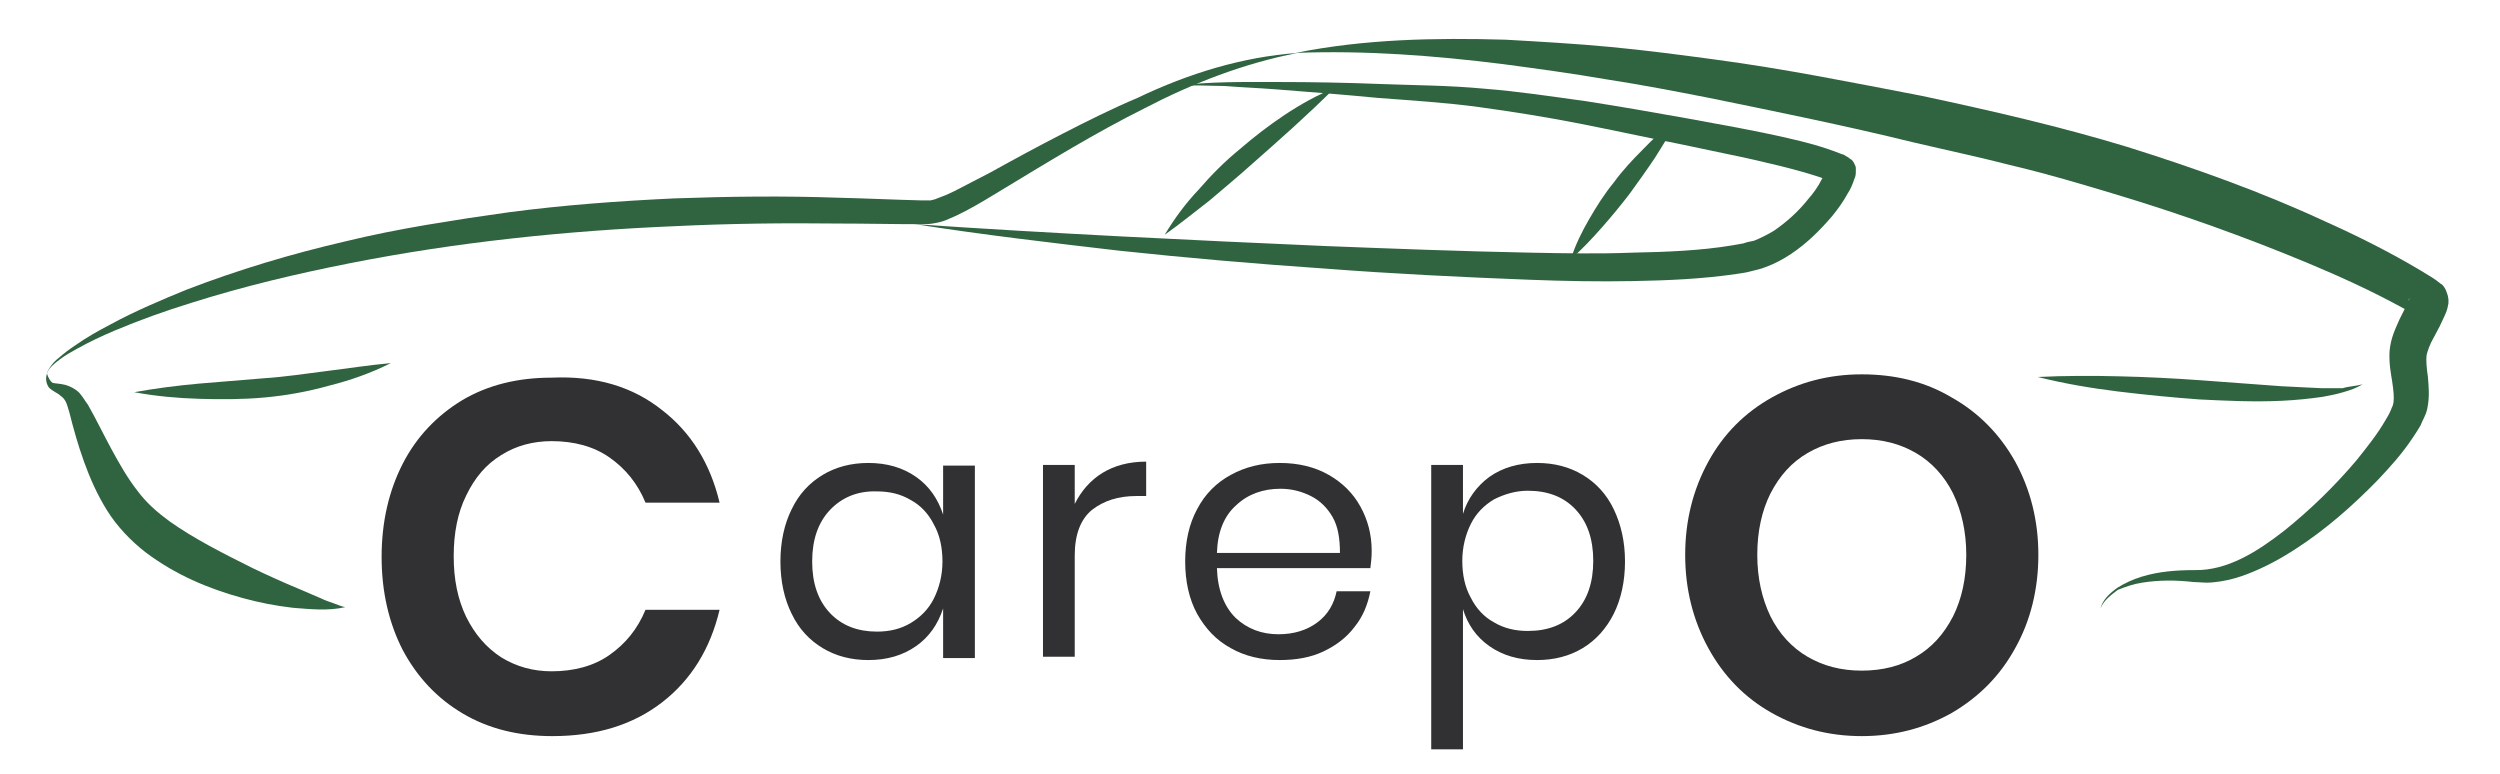 					<svg version="1.1" id="Ebene_2" xmlns="http://www.w3.org/2000/svg" xmlns:xlink="http://www.w3.org/1999/xlink" x="0px" y="0px"
				viewBox="0 0 378 117" style="enable-background:new 0 0 378 117;" xml:space="preserve">
				<style type="text/css">
				.st0{fill:#306441;}
				.st1{fill:#313134;}
				</style>
				<g>
				<path class="st0" d="M176.1,35.5c1.5-2.5,3.2-4.8,5.2-6.9c1.9-2.2,3.9-4.2,6.1-6c2.2-1.9,4.4-3.6,6.8-5.2c2.4-1.6,4.9-3,7.6-4.1
				c-4.1,4.1-8.3,7.8-12.5,11.5c-2.1,1.9-4.3,3.7-6.4,5.5C180.7,32,178.5,33.8,176.1,35.5z"/>
				<path class="st0" d="M357.2,58.1c-0.9,0.6-1.9,0.9-2.9,1.2c-1,0.3-2,0.5-3.1,0.7c-2.1,0.3-4.1,0.5-6.2,0.6c-4.2,0.2-8.3,0-12.4-0.2
				c-4.1-0.3-8.2-0.7-12.3-1.2c-4.1-0.5-8.2-1.2-12.2-2.2c4.1-0.2,8.3-0.2,12.4-0.1c4.1,0.1,8.2,0.3,12.3,0.6l12.2,0.9
				c2,0.1,4.1,0.2,6.1,0.3c1,0,2,0,3.1,0C355.1,58.4,356.2,58.4,357.2,58.1z"/>
				<path class="st0" d="M20.3,59.3c3.3-0.6,6.5-1,9.8-1.3l9.7-0.8c3.2-0.2,6.4-0.7,9.6-1.1c3.2-0.4,6.4-0.9,9.7-1.2
				c-3,1.5-6.1,2.6-9.3,3.4c-3.2,0.9-6.5,1.5-9.8,1.8c-3.3,0.3-6.6,0.3-9.9,0.2C26.8,60.2,23.5,59.9,20.3,59.3z"/>
				<g>
				<path class="st0" d="M7.1,56.5c0.2,0.6,0.5,1.2,0.9,1.4C8.5,58,9.1,58,9.9,58.2c0.7,0.2,1.5,0.6,2.1,1.2c0.6,0.7,0.9,1.3,1.3,1.8
				c1.3,2.3,2.4,4.6,3.6,6.8c1.2,2.2,2.4,4.3,3.8,6.1c1.4,1.9,3,3.3,4.9,4.7c3.8,2.7,8.2,4.9,12.6,7.1c2.3,1.1,4.5,2.1,6.9,3.1
				c1.2,0.5,2.3,1,3.5,1.5c0.6,0.3,1.2,0.5,1.8,0.7c0.6,0.2,1.2,0.5,1.8,0.6c-2.6,0.6-5.3,0.3-7.9,0.1c-2.6-0.3-5.2-0.8-7.7-1.5
				C31.5,89,26.5,86.9,22,83.5c-2.2-1.7-4.3-3.9-5.8-6.3c-1.5-2.4-2.6-4.9-3.5-7.4c-0.9-2.5-1.6-5-2.2-7.4c-0.4-1.3-0.5-2-1.4-2.6
				c-0.4-0.4-1.1-0.6-1.7-1.2C6.9,57.9,6.9,57.1,7.1,56.5z"/>
				<path class="st0" d="M196.2,8c-8.2,1.6-15.9,4.6-23.2,8.4c-7.4,3.7-14.4,8-21.5,12.3c-1.8,1.1-3.6,2.2-5.5,3.2l-1.4,0.7l-1.6,0.7
				c-0.5,0.2-1.3,0.4-2,0.5c-0.6,0.1-1.1,0.1-1.7,0.1c-4.3,0-8.4-0.1-12.5-0.1c-8.3-0.1-16.5,0-24.8,0.4c-16.5,0.7-32.9,2.4-49.1,5.6
				c-8.1,1.6-16.1,3.5-24,6c-3.9,1.2-7.8,2.6-11.6,4.2c-1.9,0.8-3.8,1.7-5.6,2.7c-0.9,0.5-1.8,1-2.6,1.6c-0.4,0.3-0.8,0.6-1.2,1
				c-0.4,0.4-0.7,0.7-0.8,1.3c0-0.5,0.4-1,0.7-1.4c0.3-0.4,0.7-0.8,1.1-1.1c0.8-0.7,1.6-1.3,2.5-1.9c1.7-1.2,3.5-2.2,5.4-3.2
				c3.7-2,7.5-3.6,11.4-5.2c7.8-3,15.8-5.4,24-7.3c4.1-1,8.2-1.8,12.3-2.5l6.2-1l6.2-0.9c8.3-1.1,16.6-1.7,25-2.1
				c8.3-0.3,16.7-0.4,25-0.1c4.2,0.1,8.3,0.3,12.4,0.4c0.5,0,1,0,1.4,0c0.3-0.1,0.6-0.1,1-0.3l1.3-0.5l1.3-0.6
				c1.8-0.9,3.6-1.9,5.4-2.8c3.6-2,7.3-4,11-5.9c3.7-1.9,7.5-3.8,11.3-5.4C179.7,11.1,187.9,8.6,196.2,8z"/>
				<path class="st0" d="M317.6,92c0.3-1.3,1.4-2.3,2.5-3.1c1.1-0.7,2.4-1.3,3.7-1.7c2.6-0.8,5.3-1,8-1c5,0.1,9.5-2.8,13.5-5.9
				c4-3.2,7.7-6.8,11-10.7c1.6-2,3.2-4,4.4-6.1c0.3-0.5,0.6-1,0.8-1.5c0.1-0.3,0.2-0.5,0.3-0.7c0-0.2,0.1-0.3,0.1-0.5
				c0.1-0.7,0-1.8-0.2-3.1c-0.2-1.3-0.5-2.7-0.4-4.6c0.2-2.1,0.9-3.4,1.5-4.8l0.9-1.8c0.3-0.6,0.6-1.2,0.6-1.4c0,0,0-0.1-0.1,0.2
				c0,0.2-0.1,0.4,0.2,1.3c0.1,0.3,0.5,0.8,0.5,0.8l0.1,0.1l0.1,0.1l-0.5-0.3c-0.5-0.3-1-0.6-1.6-0.9c-4.4-2.4-9.2-4.6-14-6.6
				c-9.6-4-19.4-7.5-29.4-10.5c-5-1.5-10-3-15.1-4.2c-5-1.3-10.2-2.4-15.3-3.6c-10.2-2.5-20.5-4.6-30.8-6.7c-5.1-1-10.3-2-15.5-2.8
				c-5.2-0.9-10.4-1.6-15.6-2.3c-10.4-1.3-20.9-2.1-31.4-1.7c10.4-2.1,21.1-2.3,31.7-2c5.3,0.3,10.6,0.6,15.9,1.1
				c5.3,0.5,10.6,1.2,15.8,1.9c10.5,1.4,20.9,3.5,31.3,5.5c10.3,2.2,20.8,4.6,31,7.7c10.2,3.2,20.3,6.8,30,11.3
				c4.9,2.2,9.7,4.6,14.4,7.4c0.6,0.4,1.2,0.7,1.8,1.1c0.3,0.2,0.6,0.4,1.1,0.8c0.1,0.1,0.1,0.1,0.3,0.2l0.2,0.2c0,0,0.4,0.5,0.5,0.9
				c0.4,1,0.3,1.4,0.3,1.8c-0.1,0.6-0.2,0.9-0.3,1.2c-0.4,1-0.7,1.5-1,2.2l-0.9,1.7c-0.6,1-1,2.2-1.1,2.7c-0.1,0.7,0,2,0.2,3.3
				c0.1,1.4,0.3,2.9-0.1,4.8c-0.1,0.5-0.3,1-0.5,1.4c-0.2,0.4-0.4,0.8-0.5,1.1c-0.4,0.7-0.8,1.3-1.2,1.9c-1.6,2.4-3.4,4.4-5.3,6.4
				c-3.8,3.9-7.9,7.5-12.4,10.4c-2.3,1.5-4.7,2.8-7.3,3.8c-1.3,0.5-2.7,0.9-4,1.1c-0.7,0.1-1.4,0.2-2.1,0.2c-0.7,0-1.5-0.1-2.1-0.1
				c-2.6-0.3-5.2-0.3-7.7,0.1c-1.3,0.2-2.5,0.6-3.7,1.1C319.3,89.9,318.1,90.7,317.6,92z"/>
				</g>
				<path class="st0" d="M177.7,13c5.1-0.7,10.4-0.6,15.5-0.6c5.2,0,10.4,0.1,15.5,0.3c5.2,0.2,10.3,0.2,15.6,0.7
				c5.2,0.4,10.4,1.2,15.5,1.9c5.1,0.8,10.3,1.7,15.3,2.6l7.6,1.4c2.6,0.5,5.1,1,7.7,1.6c2.6,0.6,5,1.2,7.8,2.3
				c0.2,0.1,0.3,0.1,0.6,0.2l0.3,0.2l0.2,0.1c0.1,0.1,0.2,0.1,0.3,0.2c0.1,0.1,0.2,0.2,0.3,0.2c0.1,0.1,0,0,0.2,0.2
				c0.1,0.1,0.2,0.3,0.3,0.5c0.2,0.4,0.2,0.5,0.2,0.7c0,0.2,0,0.4,0,0.5c0,0.5-0.1,0.8-0.2,1c-0.3,0.9-0.6,1.6-1,2.2
				c-0.7,1.3-1.5,2.4-2.4,3.5c-1.8,2.1-3.8,4.1-6.2,5.7c-1.2,0.8-2.5,1.5-3.9,2c-0.7,0.3-1.4,0.4-2.1,0.6c-0.7,0.2-1.4,0.3-2.1,0.4
				c-5.4,0.8-10.6,1-15.8,1.1c-5.2,0.1-10.4,0-15.6-0.2c-10.4-0.4-20.7-0.9-31.1-1.7c-10.3-0.7-20.7-1.6-31-2.7
				c-10.3-1.2-20.6-2.4-30.8-4c20.7,1.4,41.3,2.4,62,3.3c10.3,0.4,20.6,0.8,31,1c5.2,0.1,10.3,0.2,15.4,0c5.1-0.1,10.3-0.3,15.1-1.1
				c0.6-0.1,1.2-0.2,1.7-0.3c0.5-0.2,1.1-0.3,1.6-0.4c1-0.4,2-0.9,3-1.5c1.9-1.3,3.7-2.9,5.2-4.8c0.8-0.9,1.5-1.9,2-2.9
				c0.3-0.5,0.5-1,0.6-1.3c0-0.1,0-0.1,0,0.1c0,0,0,0.1,0,0.2c0,0.1,0,0.2,0.2,0.5c0.1,0.1,0.1,0.3,0.2,0.4c0.1,0.2,0.1,0.1,0.1,0.1
				c0,0,0.1,0.1,0.1,0.1c0,0,0.1,0.1,0.1,0.1c0,0,0,0,0,0l-0.1-0.1c-0.1,0-0.2-0.1-0.3-0.1c-2.1-0.8-4.7-1.5-7.1-2.1
				c-2.5-0.6-5-1.2-7.5-1.7l-7.6-1.6c-5.1-1-10.1-2.1-15.2-3.1c-5.1-1-10.1-1.8-15.2-2.5c-5.1-0.7-10.2-1-15.4-1.4
				c-5.2-0.5-10.3-0.9-15.5-1.3c-2.6-0.2-5.2-0.3-7.7-0.5C182.9,13,180.3,12.8,177.7,13z"/>
				<path class="st0" d="M253.6,18.1c-1,2-2.2,3.9-3.4,5.8c-1.2,1.8-2.5,3.6-3.8,5.4c-1.3,1.7-2.7,3.4-4.2,5.1c-1.5,1.7-3,3.3-4.7,4.8
				c0.7-2.2,1.7-4.2,2.8-6.1c1.1-1.9,2.3-3.8,3.7-5.5c1.3-1.8,2.8-3.4,4.4-5C250,20.9,251.7,19.4,253.6,18.1z"/>
				</g>
				<path class="st1" d="M100.1,62c4.4,3.4,7.3,8.1,8.7,14H97.6c-1.2-2.9-3-5.1-5.4-6.8c-2.4-1.7-5.4-2.5-8.8-2.5
				c-2.8,0-5.4,0.7-7.6,2.1c-2.3,1.4-4,3.4-5.3,6.1c-1.3,2.6-1.9,5.7-1.9,9.2c0,3.5,0.6,6.5,1.9,9.2c1.3,2.6,3,4.6,5.3,6.1
				c2.3,1.4,4.8,2.1,7.6,2.1c3.4,0,6.4-0.8,8.8-2.5c2.4-1.7,4.2-3.9,5.4-6.8h11.2c-1.4,5.9-4.3,10.6-8.7,14c-4.4,3.4-9.9,5.1-16.6,5.1
				c-5.1,0-9.6-1.1-13.5-3.4c-3.9-2.3-6.9-5.5-9.1-9.6c-2.1-4.1-3.2-8.8-3.2-14.1c0-5.3,1.1-10,3.2-14.1c2.1-4.1,5.2-7.3,9-9.6
				c3.9-2.3,8.4-3.4,13.5-3.4C90.2,56.8,95.7,58.5,100.1,62z"/>
				<path class="st1" d="M138.5,72.1c2,1.4,3.3,3.3,4.1,5.7v-7.4h4.8v29.1h-4.8V92c-0.8,2.4-2.1,4.3-4.1,5.7c-2,1.4-4.4,2.1-7.2,2.1
				c-2.6,0-4.9-0.6-6.9-1.8c-2-1.2-3.6-2.9-4.7-5.2c-1.1-2.2-1.7-4.9-1.7-7.9c0-3,0.6-5.7,1.7-7.9c1.1-2.3,2.7-4,4.7-5.2
				c2-1.2,4.3-1.8,6.9-1.8C134.1,70,136.5,70.7,138.5,72.1z M125.5,77.1c-1.8,1.9-2.7,4.5-2.7,7.8c0,3.3,0.9,5.9,2.7,7.8
				c1.8,1.9,4.2,2.8,7.1,2.8c1.9,0,3.6-0.4,5.1-1.3c1.5-0.9,2.7-2.1,3.5-3.7c0.8-1.6,1.3-3.5,1.3-5.6c0-2.1-0.4-4-1.3-5.6
				c-0.8-1.6-2-2.9-3.5-3.7c-1.5-0.9-3.2-1.3-5.1-1.3C129.7,74.2,127.3,75.2,125.5,77.1z"/>
				<path class="st1" d="M166.7,71.5c1.8-1.1,4-1.7,6.6-1.7v5.2h-1.5c-2.7,0-4.9,0.7-6.7,2.1c-1.7,1.4-2.6,3.7-2.6,6.9v15.3h-4.8V70.3
				h4.8v5.9C163.5,74.2,164.9,72.6,166.7,71.5z"/>
				<path class="st1" d="M207.2,85.9H184c0.1,3.3,1.1,5.8,2.8,7.5c1.8,1.7,4,2.5,6.5,2.5c2.3,0,4.3-0.6,5.9-1.8c1.6-1.2,2.5-2.8,2.9-4.7
				h5.1c-0.4,2-1.1,3.8-2.4,5.4c-1.2,1.6-2.8,2.8-4.7,3.7c-1.9,0.9-4.1,1.3-6.6,1.3c-2.8,0-5.3-0.6-7.4-1.8c-2.2-1.2-3.8-2.9-5.1-5.2
				c-1.2-2.2-1.8-4.9-1.8-7.9c0-3,0.6-5.7,1.8-7.9c1.2-2.3,2.9-4,5.1-5.2c2.2-1.2,4.6-1.8,7.4-1.8c2.8,0,5.3,0.6,7.4,1.8
				c2.1,1.2,3.7,2.8,4.8,4.8c1.1,2,1.7,4.2,1.7,6.7C207.4,84.3,207.3,85.1,207.2,85.9z M201.5,78.2c-0.8-1.4-1.9-2.5-3.3-3.2
				c-1.4-0.7-2.9-1.1-4.6-1.1c-2.6,0-4.9,0.8-6.7,2.5c-1.8,1.6-2.8,4-2.9,7.2h18.6C202.6,81.4,202.3,79.6,201.5,78.2z"/>
				<path class="st1" d="M239.3,71.8c2,1.2,3.6,2.9,4.7,5.2c1.1,2.3,1.7,4.9,1.7,7.9c0,3-0.6,5.7-1.7,7.9c-1.1,2.2-2.7,4-4.7,5.2
				c-2,1.2-4.3,1.8-6.9,1.8c-2.8,0-5.2-0.7-7.2-2.1c-2-1.4-3.3-3.3-4-5.6v21.2h-4.8V70.3h4.8v7.4c0.7-2.3,2.1-4.2,4-5.6
				c2-1.4,4.4-2.1,7.2-2.1C235,70,237.3,70.6,239.3,71.8z M225.9,75.5c-1.5,0.9-2.7,2.1-3.5,3.7c-0.8,1.6-1.3,3.5-1.3,5.6
				c0,2.1,0.4,4,1.3,5.6c0.8,1.6,2,2.9,3.5,3.7c1.5,0.9,3.2,1.3,5.1,1.3c3,0,5.4-0.9,7.2-2.8c1.8-1.9,2.7-4.5,2.7-7.8
				c0-3.3-0.9-5.9-2.7-7.8c-1.8-1.9-4.2-2.8-7.2-2.8C229.2,74.2,227.5,74.7,225.9,75.5z"/>
				<path class="st1" d="M295.1,60.1c4.1,2.3,7.3,5.6,9.6,9.7c2.3,4.2,3.5,8.9,3.5,14.1c0,5.2-1.2,10-3.5,14.1c-2.3,4.2-5.5,7.4-9.6,9.8
				c-4.1,2.3-8.6,3.5-13.6,3.5c-5,0-9.5-1.2-13.6-3.5c-4.1-2.3-7.3-5.6-9.6-9.8c-2.3-4.2-3.5-8.9-3.5-14.1c0-5.2,1.2-9.9,3.5-14.1
				c2.3-4.2,5.5-7.4,9.6-9.7c4.1-2.3,8.6-3.5,13.6-3.5C286.5,56.6,291.1,57.7,295.1,60.1z M273.3,68.5c-2.4,1.4-4.2,3.4-5.6,6.1
				c-1.3,2.6-2,5.7-2,9.3c0,3.5,0.7,6.6,2,9.3c1.3,2.6,3.2,4.7,5.6,6.1c2.4,1.4,5.1,2.1,8.2,2.1c3.1,0,5.9-0.7,8.2-2.1
				c2.4-1.4,4.2-3.4,5.6-6.1c1.3-2.6,2-5.7,2-9.3c0-3.5-0.7-6.6-2-9.3c-1.3-2.6-3.2-4.7-5.6-6.1c-2.4-1.4-5.1-2.1-8.2-2.1
				C278.4,66.4,275.7,67.1,273.3,68.5z"/>
				</svg>